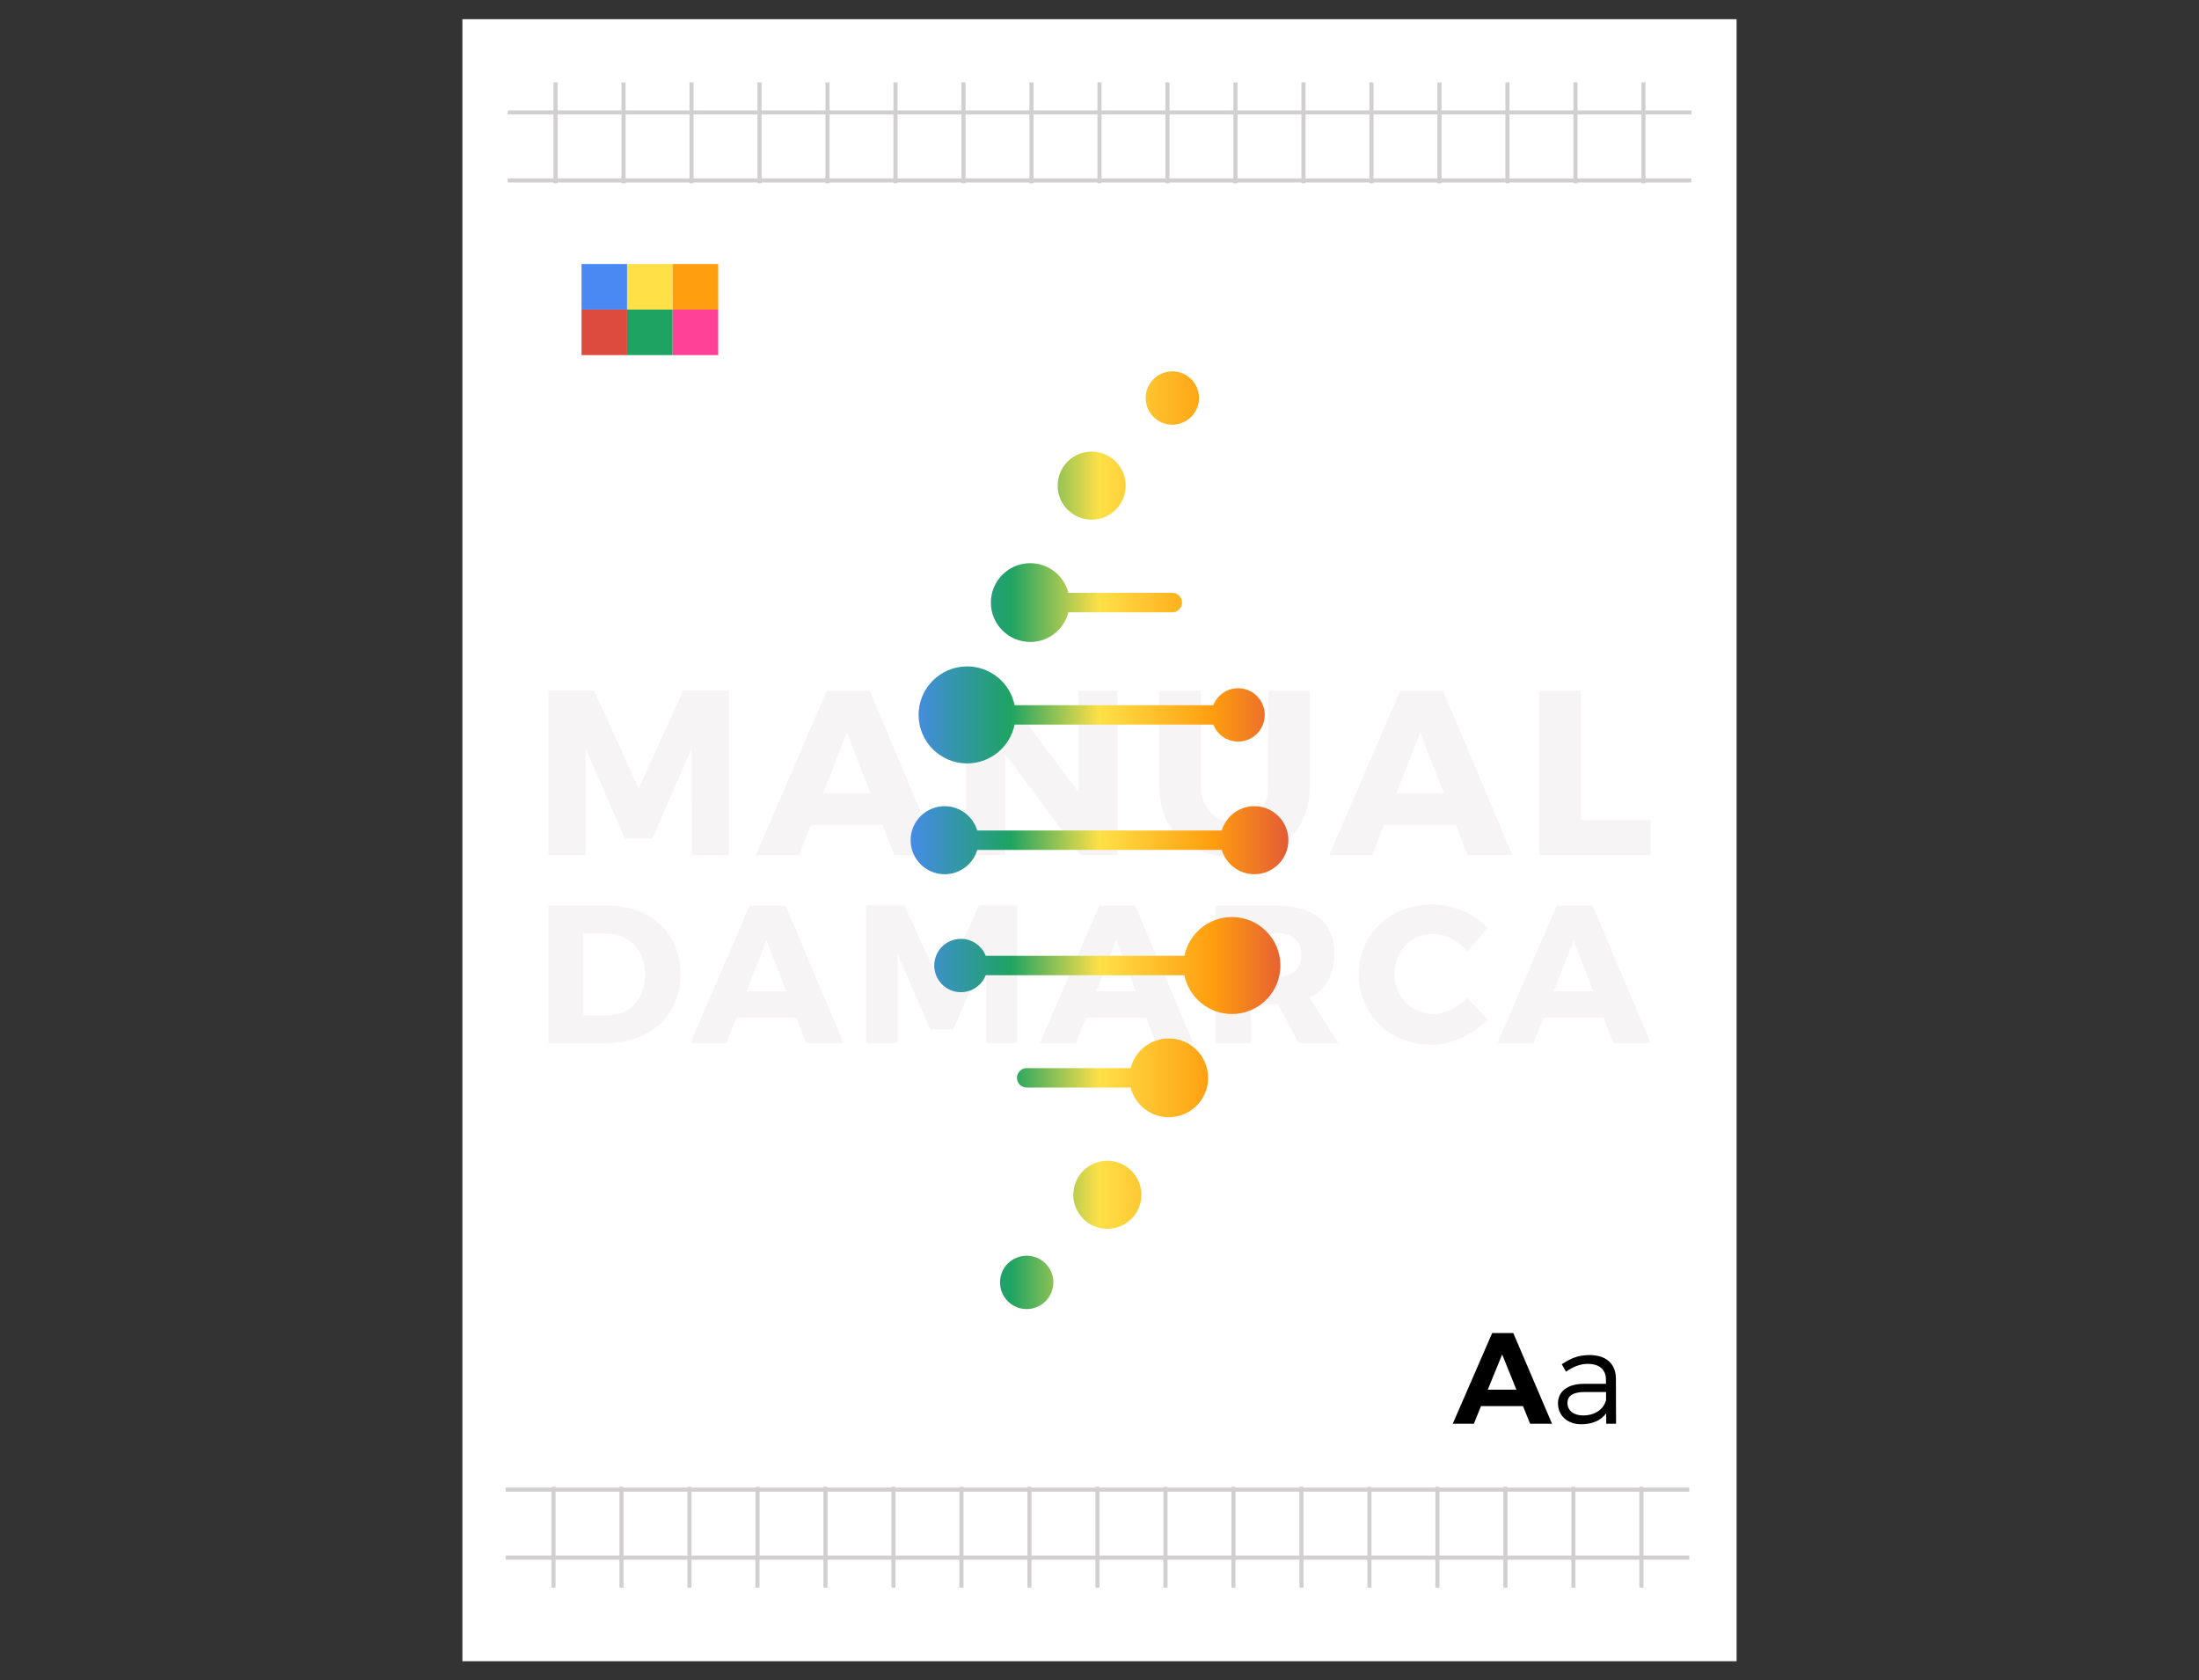 <?xml version="1.0" encoding="UTF-8"?>
<!DOCTYPE svg PUBLIC "-//W3C//DTD SVG 1.1//EN" "http://www.w3.org/Graphics/SVG/1.1/DTD/svg11.dtd">
<!-- Creator: CorelDRAW 2019 (64 Bit) -->
<svg xmlns="http://www.w3.org/2000/svg" xml:space="preserve" width="161.572mm" height="123.472mm" version="1.1" style="shape-rendering:geometricPrecision; text-rendering:geometricPrecision; image-rendering:optimizeQuality; fill-rule:evenodd; clip-rule:evenodd"
viewBox="0 0 16157.22 12347.22"
 xmlns:xlink="http://www.w3.org/1999/xlink">
 <rect x="0" y="0" width="16157.22" height="12347.22" fill="#333333" stroke="none"/>
 <defs>
  <style type="text/css">
   <![CDATA[
    .fil12 {fill:black;fill-rule:nonzero}
    .fil17 {fill:#1EA362;fill-rule:nonzero}
    .fil13 {fill:#4A89F3;fill-rule:nonzero}
    .fil11 {fill:#D1CFD0;fill-rule:nonzero}
    .fil16 {fill:#DD4B3E;fill-rule:nonzero}
    .fil1 {fill:#F6F4F5;fill-rule:nonzero}
    .fil18 {fill:#FF4197;fill-rule:nonzero}
    .fil15 {fill:#FF9E0F;fill-rule:nonzero}
    .fil14 {fill:#FFE047;fill-rule:nonzero}
    .fil0 {fill:white;fill-rule:nonzero}
    .fil10 {fill:url(#id0)}
    .fil2 {fill:url(#id1)}
    .fil7 {fill:url(#id2)}
    .fil5 {fill:url(#id3)}
    .fil3 {fill:url(#id4)}
    .fil8 {fill:url(#id5)}
    .fil9 {fill:url(#id6)}
    .fil6 {fill:url(#id7)}
    .fil4 {fill:url(#id8)}
   ]]>
  </style>
  <linearGradient id="id0" gradientUnits="userSpaceOnUse" x1="6615.74" y1="7094.4" x2="9600.25" y2="7094.4">
   <stop offset="0" style="stop-opacity:1; stop-color:#4A89F3"/>
   <stop offset="0.271" style="stop-opacity:1; stop-color:#1EA362"/>
   <stop offset="0.49" style="stop-opacity:1; stop-color:#FFE047"/>
   <stop offset="0.769" style="stop-opacity:1; stop-color:#FF9E0F"/>
   <stop offset="1" style="stop-opacity:1; stop-color:#DD4B3E"/>
  </linearGradient>
  <linearGradient id="id1" gradientUnits="userSpaceOnUse" xlink:href="#id0" x1="6615.74" y1="3568.23" x2="9600.25" y2="3568.23">
  </linearGradient>
  <linearGradient id="id2" gradientUnits="userSpaceOnUse" xlink:href="#id0" x1="6615.77" y1="8779" x2="9600.23" y2="8779">
  </linearGradient>
  <linearGradient id="id3" gradientUnits="userSpaceOnUse" xlink:href="#id0" x1="6615.74" y1="5252.83" x2="9600.25" y2="5252.83">
  </linearGradient>
  <linearGradient id="id4" gradientUnits="userSpaceOnUse" xlink:href="#id0" x1="6615.77" y1="2924.64" x2="9600.23" y2="2924.64">
  </linearGradient>
  <linearGradient id="id5" gradientUnits="userSpaceOnUse" xlink:href="#id0" x1="6615.74" y1="9422.6" x2="9600.26" y2="9422.6">
  </linearGradient>
  <linearGradient id="id6" gradientUnits="userSpaceOnUse" xlink:href="#id0" x1="6615.73" y1="7919.68" x2="9600.26" y2="7919.68">
  </linearGradient>
  <linearGradient id="id7" gradientUnits="userSpaceOnUse" xlink:href="#id0" x1="6615.74" y1="6173.61" x2="9600.25" y2="6173.61">
  </linearGradient>
  <linearGradient id="id8" gradientUnits="userSpaceOnUse" xlink:href="#id0" x1="6615.74" y1="4427.54" x2="9600.26" y2="4427.54">
  </linearGradient>
 </defs>
 <g id="Camada_x0020_1">
  <g id="_2801512655328">
   <polygon class="fil0" points="3397.48,12206.11 12759.74,12206.11 12759.74,141.11 3397.48,141.11 "/>
   <path class="fil1" d="M4285.84 7459.7l183.29 0c157.32,0 269.93,-121.29 269.93,-298.75 0,-179 -118.36,-301.7 -281.47,-301.7l-171.75 0 0 600.45zm177.5 -805.43c317.58,0 536.94,204.98 536.94,505.24 0,298.79 -222.26,505.16 -546.98,505.16l-424.41 0 0 -1010.4 434.45 0z"/>
   <path class="fil1" d="M5632.32 6909.77l-147.18 373.83 291.56 0 -144.38 -373.83zm-222.26 568.72l-73.58 186.16 -264.14 0 435.89 -1010.37 264.08 0 425.89 1010.37 -274.32 0 -72.14 -186.16 -441.68 0z"/>
   <polygon class="fil1" points="7247.34,7664.66 7245.94,7007.91 7003.44,7563.69 6836.04,7563.69 6593.54,7007.91 6593.54,7664.66 6363.98,7664.66 6363.98,6652.79 6645.44,6652.79 6919.72,7254.8 7193.94,6652.79 7474,6652.79 7474,7664.66 "/>
   <path class="fil1" d="M8201.26 6909.77l-147.16 373.83 291.55 0 -144.39 -373.83zm-222.26 568.72l-73.59 186.16 -264.14 0 435.9 -1010.37 264.14 0 425.83 1010.37 -274.26 0 -72.2 -186.16 -441.68 0z"/>
   <path class="fil1" d="M9384.71 7178.24c111.15,0 176.1,-56.31 176.1,-163.11 0,-105.36 -64.95,-158.77 -176.1,-158.77l-194.79 0 0 321.88 194.79 0zm7.24 202.09l-7.24 0 -194.79 0 0 284.32 -256.99 0 0 -1010.37 451.78 0c267.07,0 420.04,127.1 420.04,352.21 0,154.42 -64.94,265.63 -183.29,324.78l212.17 333.38 -291.56 0 -150.12 -284.32z"/>
   <path class="fil1" d="M10930.48 6816l-148.68 176.06c-66.39,-80.83 -164.56,-131.29 -254.09,-131.29 -160.16,0 -281.47,126.94 -281.47,292.9 0,168.9 121.31,297.41 281.47,297.41 85.23,0 183.35,-46.17 254.09,-118.37l150.12 158.78c-108.3,111.11 -268.47,184.74 -417.19,184.74 -304.5,0 -531.17,-223.75 -531.17,-519.66 0,-291.57 232.4,-510.93 539.85,-510.93 150.08,0 306.06,66.39 407.07,170.36z"/>
   <path class="fil1" d="M11562.49 6909.77l-147.18 373.83 291.56 0 -144.38 -373.83zm-222.26 568.72l-73.6 186.16 -264.12 0 435.89 -1010.37 264.18 0 425.79 1010.37 -274.32 0 -72.14 -186.16 -441.68 0z"/>
   <polygon class="fil1" points="5083.88,6283.09 5082.18,5498.79 4792.56,6162.49 4592.63,6162.49 4302.97,5498.79 4302.97,6283.09 4028.9,6283.09 4028.9,5074.69 4365.03,5074.69 4692.6,5793.54 5020.08,5074.69 5354.55,5074.69 5354.55,6283.09 "/>
   <path class="fil1" d="M6223.1 5381.54l-175.82 446.49 348.28 0 -172.46 -446.49zm-265.43 679.25l-87.93 222.3 -315.49 0 520.62 -1206.7 315.43 0 508.59 1206.7 -327.59 0 -86.17 -222.3 -527.46 0z"/>
   <polygon class="fil1" points="7939.91,6283.09 7384.77,5540.15 7384.77,6283.09 7096.91,6283.09 7096.91,5076.39 7367.59,5076.39 7924.42,5821.07 7924.42,5076.39 8210.54,5076.39 8210.54,6283.09 "/>
   <path class="fil1" d="M9623.91 5776.28c0,318.93 -211.97,520.62 -549.89,520.62 -339.56,0 -556.79,-201.69 -556.79,-520.62l0 -699.92 306.84 0 0 699.92c0,163.76 105.16,263.79 251.69,263.79 144.79,0 243.06,-100.03 243.06,-263.79l0 -699.92 305.09 0 0 699.92z"/>
   <path class="fil1" d="M10435.69 5381.54l-175.8 446.49 348.26 0 -172.46 -446.49zm-265.43 679.25l-87.93 222.3 -315.43 0 520.62 -1206.7 315.38 0 508.58 1206.7 -327.53 0 -86.23 -222.3 -527.46 0z"/>
   <polygon class="fil1" points="12128.36,6026.32 12128.36,6283.11 11309.54,6283.11 11309.54,5076.35 11616.38,5076.35 11616.38,6026.32 "/>
   <path class="fil2" d="M7771.11 3568.26c0,138.04 111.96,250 250.05,250l0 0c138.03,0 249.99,-111.96 249.99,-250 0,-138.09 -111.96,-249.99 -249.99,-249.99 -138.09,0 -250.05,111.9 -250.05,249.99l0 0z"/>
   <path class="fil3" d="M8417.72 2924.65c0,108.21 87.73,195.98 195.94,195.98l0 0c108.26,0 196.04,-87.77 196.04,-195.98l0 0c0,-108.26 -87.78,-196.04 -196.04,-196.04 -108.21,0 -195.94,87.78 -195.94,196.04z"/>
   <path class="fil4" d="M7280.43 4427.55c0,159.87 129.59,289.47 289.46,289.47l0 0c135.13,0 248.33,-92.83 280.15,-218.02l0 0 763.62 0c39.47,0 71.44,-32.03 71.44,-71.45 0,-39.46 -31.97,-71.44 -71.44,-71.44l0 0 -763.62 0c-31.82,-125.19 -145.02,-218.02 -280.15,-218.02 -159.87,0 -289.46,129.6 -289.46,289.46l0 0z"/>
   <path class="fil5" d="M6749.41 5252.82c0,196.84 159.52,356.36 356.31,356.36 172.35,0 316.14,-122.36 349.16,-284.98l0 0 1459.58 0c28.64,72.89 99.38,124.61 182.4,124.61l0 0c108.27,0 196.04,-87.73 196.04,-195.99 0,-108.21 -87.77,-195.99 -196.04,-195.99l0 0c-83.02,0 -153.76,51.71 -182.4,124.6l0 0 -1459.58 0c-33.08,-162.62 -176.81,-284.96 -349.16,-284.96l0 0c-196.79,0 -356.31,159.56 -356.31,356.35l0 0z"/>
   <path class="fil6" d="M8976.86 6102.17l-1796.51 0c-30.78,-103.21 -126.3,-178.55 -239.5,-178.55 -138.08,0 -250,111.9 -250,249.99 0,138.09 111.92,249.99 250,249.99l0 0c113.2,0 208.72,-75.29 239.5,-178.56l0 0 1796.51 0c30.77,103.27 126.31,178.56 239.56,178.56l0 0c138.03,0 249.99,-111.9 249.99,-249.99l0 0c0,-138.09 -111.96,-249.99 -249.99,-249.99 -113.25,0 -208.79,75.34 -239.56,178.55l0 0z"/>
   <path class="fil7" d="M7886.11 8779.04c0,138.05 111.92,249.99 250,249.99 138.04,0 249.95,-111.94 249.95,-249.99l0 0c0,-138.07 -111.91,-250.03 -249.95,-250.03l0 0c-138.08,0 -250,111.96 -250,250.03z"/>
   <path class="fil8" d="M7347.51 9422.61c0,108.21 87.79,196 195.99,196 108.27,0 196.04,-87.79 196.04,-196l0 0c0,-108.25 -87.77,-196.04 -196.04,-196.04l0 0c-108.2,0 -195.99,87.79 -195.99,196.04z"/>
   <path class="fil9" d="M8307.18 7848.32l-763.63 0c-39.47,0 -71.43,31.92 -71.43,71.39l0 0c0,39.42 31.96,71.39 71.43,71.39l0 0 763.63 0c31.82,125.2 145.02,218.03 280.21,218.03l0 0c159.81,0 289.4,-129.61 289.4,-289.42 0,-159.87 -129.59,-289.51 -289.4,-289.51 -135.19,0 -248.39,92.82 -280.21,218.12l0 0z"/>
   <path class="fil10" d="M8702.34 7023l-1459.58 0c-28.54,-72.89 -99.38,-124.59 -182.4,-124.59l0 0c-108.21,0 -196,87.77 -196,195.94 0,108.31 87.79,196.04 196,196.04l0 0c83.02,0 153.82,-51.72 182.4,-124.61l0 0 1459.58 0c33.08,162.67 176.86,284.97 349.11,284.97l0 0c196.84,0 356.41,-159.51 356.41,-356.4l0 0c0,-196.75 -159.57,-356.26 -356.41,-356.26 -172.25,0 -316.03,122.3 -349.11,284.91l0 0z"/>
   <path class="fil11" d="M12060.31 1310.78l-469.61 0 0 -469.61 469.61 0 0 469.61zm-969.2 -469.61l469.61 0 0 469.61 -469.61 0 0 -469.61zm-499.58 0l469.6 0 0 469.61 -469.6 0 0 -469.61zm-499.59 0l469.61 0 0 469.61 -469.61 0 0 -469.61zm-499.58 0l469.61 0 0 469.61 -469.61 0 0 -469.61zm-499.59 0l469.61 0 0 469.61 -469.61 0 0 -469.61zm-499.59 0l469.61 0 0 469.61 -469.61 0 0 -469.61zm-499.59 0l469.61 0 0 469.61 -469.61 0 0 -469.61zm-499.59 0l469.63 0 0 469.61 -469.63 0 0 -469.61zm-499.57 0l469.61 0 0 469.61 -469.61 0 0 -469.61zm-499.59 0l469.61 0 0 469.61 -469.61 0 0 -469.61zm-499.59 0l469.61 0 0 469.61 -469.61 0 0 -469.61zm-499.59 0l469.61 0 0 469.61 -469.61 0 0 -469.61zm-499.57 0l469.6 0 0 469.61 -469.6 0 0 -469.61zm-499.59 0l469.61 0 0 469.61 -469.61 0 0 -469.61zm-499.59 0l469.61 0 0 469.61 -469.61 0 0 -469.61zm8330 0l0 -29.97 -336.63 0 0 -205.83 -29.97 0 0 205.83 -469.61 0 0 -205.83 -29.98 0 0 205.83 -469.61 0 0 -205.83 -29.98 0 0 205.83 -469.6 0 0 -205.83 -29.98 0 0 205.83 -469.61 0 0 -205.83 -29.97 0 0 205.83 -469.61 0 0 -205.83 -29.98 0 0 205.83 -469.61 0 0 -205.83 -29.98 0 0 205.83 -469.61 0 0 -205.83 -29.98 0 0 205.83 -469.61 0 0 -205.83 -29.96 0 0 205.83 -469.63 0 0 -205.83 -29.96 0 0 205.83 -469.61 0 0 -205.83 -29.98 0 0 205.83 -469.61 0 0 -205.83 -29.98 0 0 205.83 -469.61 0 0 -205.83 -29.98 0 0 205.83 -469.61 0 0 -205.83 -29.97 0 0 205.83 -469.6 0 0 -205.83 -29.98 0 0 205.83 -469.61 0 0 -205.83 -29.98 0 0 205.83 -469.61 0 0 -205.83 -29.98 0 0 205.83 -336.56 0 0 29.97 336.56 0 0 469.61 -336.56 0 0 29.98 336.56 0 0 6.05 29.98 0 0 -6.05 469.61 0 0 6.05 29.98 0 0 -6.05 469.61 0 0 6.05 29.98 0 0 -6.05 469.6 0 0 6.05 29.97 0 0 -6.05 469.61 0 0 6.05 29.98 0 0 -6.05 469.61 0 0 6.05 29.98 0 0 -6.05 469.61 0 0 6.05 29.98 0 0 -6.05 469.61 0 0 6.05 29.96 0 0 -6.05 469.63 0 0 6.05 29.96 0 0 -6.05 469.61 0 0 6.05 29.98 0 0 -6.05 469.61 0 0 6.05 29.98 0 0 -6.05 469.61 0 0 6.05 29.98 0 0 -6.05 469.61 0 0 6.05 29.97 0 0 -6.05 469.61 0 0 6.05 29.98 0 0 -6.05 469.6 0 0 6.05 29.98 0 0 -6.05 469.61 0 0 6.05 29.98 0 0 -6.05 469.61 0 0 6.05 29.97 0 0 -6.05 336.63 0 0 -29.98 -336.63 0 0 -469.61 336.63 0z"/>
   <path class="fil11" d="M12045.32 11430.1l-469.61 0 0 -469.61 469.61 0 0 469.61zm-499.58 0l-469.61 0 0 -469.61 469.61 0 0 469.61zm-499.59 0l-469.61 0 0 -469.61 469.61 0 0 469.61zm-499.59 0l-469.61 0 0 -469.61 469.61 0 0 469.61zm-499.59 0l-469.61 0 0 -469.61 469.61 0 0 469.61zm-499.57 0l-469.63 0 0 -469.61 469.63 0 0 469.61zm-499.59 0l-469.61 0 0 -469.61 469.61 0 0 469.61zm-499.59 0l-469.61 0 0 -469.61 469.61 0 0 469.61zm-499.59 0l-469.61 0 0 -469.61 469.61 0 0 469.61zm-499.59 0l-469.61 0 0 -469.61 469.61 0 0 469.61zm-499.57 0l-469.61 0 0 -469.61 469.61 0 0 469.61zm-499.59 0l-469.61 0 0 -469.61 469.61 0 0 469.61zm-499.59 0l-469.61 0 0 -469.61 469.61 0 0 469.61zm-499.59 0l-469.61 0 0 -469.61 469.61 0 0 469.61zm-499.58 0l-469.62 0 0 -469.61 469.62 0 0 469.61zm-499.59 0l-469.61 0 0 -469.61 469.61 0 0 469.61zm7523.77 0l0 -469.66 336.57 0 0 -29.93 -336.57 0 0 -6.04 -29.98 0 0 6.04 -469.61 0 0 -6.04 -29.97 0 0 6.04 -469.61 0 0 -6.04 -29.98 0 0 6.04 -469.61 0 0 -6.04 -29.98 0 0 6.04 -469.61 0 0 -6.04 -29.98 0 0 6.04 -469.61 0 0 -6.04 -29.96 0 0 6.04 -469.63 0 0 -6.04 -29.96 0 0 6.04 -469.61 0 0 -6.04 -29.98 0 0 6.04 -469.61 0 0 -6.04 -29.98 0 0 6.04 -469.61 0 0 -6.04 -29.98 0 0 6.04 -469.61 0 0 -6.04 -29.96 0 0 6.04 -469.61 0 0 -6.04 -29.98 0 0 6.04 -469.61 0 0 -6.04 -29.98 0 0 6.04 -469.61 0 0 -6.04 -29.98 0 0 6.04 -469.61 0 0 -6.04 -29.97 0 0 6.04 -469.62 0 0 -6.04 -29.97 0 0 6.04 -469.61 0 0 -6.04 -29.98 0 0 6.04 -336.57 0 0 29.93 336.57 0 0 469.66 -336.57 0 0 29.93 336.57 0 0 205.88 29.98 0 0 -205.88 469.61 0 0 205.88 29.97 0 0 -205.88 469.62 0 0 205.88 29.97 0 0 -205.88 469.61 0 0 205.88 29.98 0 0 -205.88 469.61 0 0 205.88 29.98 0 0 -205.88 469.61 0 0 205.88 29.98 0 0 -205.88 469.61 0 0 205.88 29.96 0 0 -205.88 469.61 0 0 205.88 29.98 0 0 -205.88 469.61 0 0 205.88 29.98 0 0 -205.88 469.61 0 0 205.88 29.98 0 0 -205.88 469.61 0 0 205.88 29.96 0 0 -205.88 469.63 0 0 205.88 29.96 0 0 -205.88 469.61 0 0 205.88 29.98 0 0 -205.88 469.61 0 0 205.88 29.98 0 0 -205.88 469.61 0 0 205.88 29.98 0 0 -205.88 469.61 0 0 205.88 29.97 0 0 -205.88 469.61 0 0 205.88 29.98 0 0 -205.88 336.57 0 0 -29.93 -336.57 0z"/>
   <path class="fil12" d="M11190.19 10331.72l52.62 129.55 160.86 0 -284.73 -666.34 -155.18 0 -289.59 666.34 155.18 0 52.37 -129.55 308.47 0zm-48.31 -120.89l-210.51 0 105.8 -258.82 104.71 258.82zm659.86 250.44l72.34 0 -1.08 -331.41c-0.82,-107.41 -69.36,-173.26 -193.23,-173.26 -85.57,0 -139.81,24.82 -204.58,67.73l31.31 54.26c52.35,-36.17 103.9,-57.23 158.95,-57.23 88.52,0 134.4,43.73 134.4,117.13l0 29.43 -164.89 0c-117.94,1.07 -187.57,56.4 -187.57,143.83 0,86.64 66.66,153.3 170.56,153.3 79.89,0 143.85,-26.72 183.79,-80.96l0 77.18zm-169.49 -60.99c-70.44,0 -115.23,-36.17 -115.23,-91.22 0,-55.32 43.72,-80.97 127.65,-80.97l155.99 0 0 59.92c-18.89,69.36 -83.66,112.27 -168.41,112.27z"/>
   <polygon class="fil13" points="4607.64,2274.58 4272.96,2274.58 4272.96,1939.92 4607.64,1939.92 "/>
   <polygon class="fil14" points="4942.31,2274.58 4607.64,2274.58 4607.64,1939.92 4942.31,1939.92 "/>
   <polygon class="fil15" points="5276.93,2274.58 4942.26,2274.58 4942.26,1939.92 5276.93,1939.92 "/>
   <polygon class="fil16" points="4607.64,2609.2 4272.96,2609.2 4272.96,2274.58 4607.64,2274.58 "/>
   <polygon class="fil17" points="4942.31,2609.2 4607.64,2609.2 4607.64,2274.58 4942.31,2274.58 "/>
   <polygon class="fil18" points="5276.93,2609.2 4942.26,2609.2 4942.26,2274.58 5276.93,2274.58 "/>
  </g>
 </g>
</svg>
